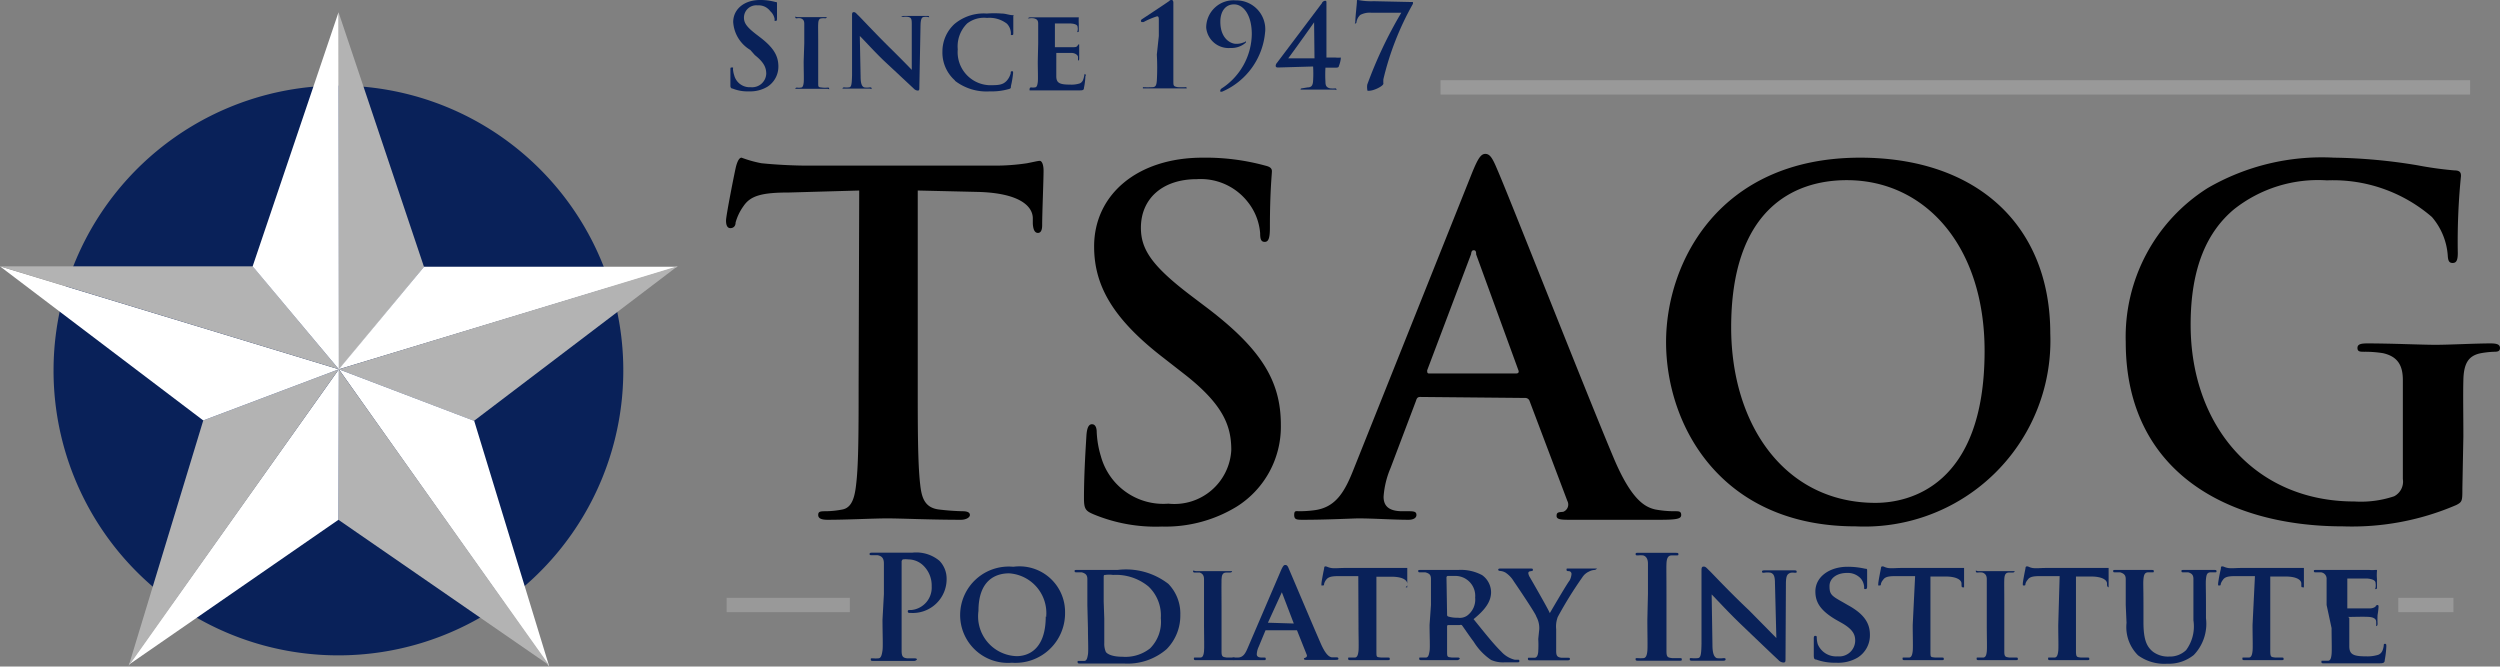 <svg xmlns="http://www.w3.org/2000/svg" xmlns:xlink="http://www.w3.org/1999/xlink" viewBox="0 0 125.58 33.48"><rect x="0" y="0" width="125.58" height="33.48" fill="#808080" stroke="none"/><defs><style>.cls-1,.cls-5{fill:none;}.cls-2{clip-path:url(#clip-path);}.cls-3{clip-path:url(#clip-path-2);}.cls-4{fill:#092159;}.cls-5{stroke:#999;stroke-width:0.72px;}.cls-6{fill:#b3b3b3;}.cls-7{fill:#fff;}</style><clipPath id="clip-path" transform="translate(-2.31 -2.61)"><rect class="cls-1" width="129.76" height="37.26"></rect></clipPath><clipPath id="clip-path-2" transform="translate(-2.31 -2.61)"><rect class="cls-1" x="-81.99" y="-61.55" width="295.05" height="173.56"></rect></clipPath></defs><g id="Layer_2" data-name="Layer 2"><g id="Layer_1-2" data-name="Layer 1"><g class="cls-2"><g class="cls-3"><g class="cls-3"><path class="cls-4" d="M46.71,32.45c0-1.1,0-1.3,0-1.53s-.07-.37-.31-.42l-.28,0c-.08,0-.13,0-.13-.06s.05-.07.16-.07l1,0,1,0a1.82,1.82,0,0,1,1.35.41,1.28,1.28,0,0,1,.36.87,1.7,1.7,0,0,1-1.78,1.75H48s-.09,0-.09-.07,0-.08.2-.08a1.13,1.13,0,0,0,1-1.19A1.39,1.39,0,0,0,48.67,31a1.09,1.09,0,0,0-.73-.29,1.14,1.14,0,0,0-.28,0,.15.15,0,0,0-.06.14v2.89c0,.67,0,1.24,0,1.55s.07.36.28.39l.37,0q.12,0,.12.06s-.06.07-.14.07l-1.12,0-.91,0c-.1,0-.15,0-.15-.07s0-.06.12-.06a1.56,1.56,0,0,0,.26,0c.14,0,.18-.19.21-.4s0-.87,0-1.54Z" transform="translate(-2.31 -2.61)"></path><path class="cls-4" d="M50.54,33.49a2.44,2.44,0,0,1,2.67-2.41,2.29,2.29,0,0,1,2.6,2.3,2.49,2.49,0,0,1-2.67,2.52,2.4,2.4,0,0,1-2.6-2.41m4.32.12A2,2,0,0,0,53,31.41c-.71,0-1.54.37-1.54,1.89a2,2,0,0,0,1.92,2.27c.45,0,1.46-.21,1.46-2" transform="translate(-2.31 -2.61)"></path><path class="cls-4" d="M56.93,33c0-.93,0-1.11,0-1.3s-.07-.28-.28-.34l-.25,0c-.06,0-.11,0-.11-.06s0-.06.15-.06h2a3.48,3.48,0,0,1,2.56.7,2.14,2.14,0,0,1,.6,1.56,2.4,2.4,0,0,1-.69,1.72,3,3,0,0,1-2.14.72c-.23,0-.5,0-.76,0l-.64,0h-.8c-.08,0-.13,0-.13-.07s0-.06.1-.06l.23,0c.13,0,.16-.15.19-.33s0-.74,0-1.31Zm.85.68c0,.65,0,1.12,0,1.24a1,1,0,0,0,.08.44c.08.11.33.24.83.24a2,2,0,0,0,1.39-.42,1.88,1.88,0,0,0,.54-1.52A2,2,0,0,0,60,32.07a2.57,2.57,0,0,0-1.78-.58,1.33,1.33,0,0,0-.39,0c-.06,0-.08,0-.08.12s0,.72,0,1.21Z" transform="translate(-2.31 -2.61)"></path><path class="cls-4" d="M62.79,33c0-.93,0-1.11,0-1.3s-.08-.28-.21-.33l-.23,0c-.07,0-.11,0-.11-.07s.05,0,.16,0h1.67c.08,0,.13,0,.13,0s0,.07-.1.07l-.19,0c-.18,0-.23.12-.24.34s0,.37,0,1.3V34c0,.6,0,1.09,0,1.35s.07.26.26.29l.32,0c.07,0,.1,0,.1.06s0,.07-.12.07l-1,0-.83,0c-.08,0-.12,0-.12-.07s0-.06.1-.06l.22,0c.13,0,.17-.12.19-.3s0-.74,0-1.34Z" transform="translate(-2.31 -2.61)"></path><path class="cls-4" d="M65.94,34.27s0,0-.06,0l-.34.82a1,1,0,0,0-.1.38c0,.1.06.17.26.17h.09c.08,0,.1,0,.1.06s0,.07-.11.07l-.7,0-.74,0c-.08,0-.12,0-.12-.07s0-.06.07-.06h.19c.29,0,.4-.23.53-.54l1.66-3.87c.08-.17.13-.24.19-.24s.12,0,.19.19c.15.34,1.21,2.86,1.62,3.79.25.56.43.64.54.66l.24,0q.09,0,.09.06c0,.06,0,.07-.28.07H68c-.12,0-.19,0-.19-.06s0,0,.08-.06a.1.1,0,0,0,.06-.14l-.49-1.23s0,0-.07,0Zm1.36-.34s0,0,0,0l-.6-1.57s0,0,0,0,0,0,0,0L66,33.89s0,0,0,0Z" transform="translate(-2.31 -2.61)"></path><path class="cls-4" d="M70.54,31.55l-1,0c-.37,0-.52.05-.62.19a.55.55,0,0,0-.1.21c0,.05,0,.07-.08.07s-.05,0-.05-.1.12-.69.13-.74,0-.12.07-.12.12.05.28.08.43,0,.64,0h2.58l.43,0,.18,0s0,0,0,.13,0,.58,0,.74,0,.1-.06.1S73,32.07,73,32v-.07c0-.15-.18-.34-.75-.35h-.8V34c0,.57,0,1,0,1.32s0,.29.24.32l.33,0c.07,0,.1,0,.1.06s0,.07-.13.07l-1,0-.83,0c-.08,0-.13,0-.13-.07s0-.06.1-.06l.23,0c.13,0,.17-.15.19-.33s0-.74,0-1.31Z" transform="translate(-2.31 -2.61)"></path><path class="cls-4" d="M74.19,33v-1.3c0-.21-.07-.28-.28-.34l-.25,0c-.07,0-.11,0-.11-.06s0-.06.15-.06h1.85a2.26,2.26,0,0,1,1.21.26,1.07,1.07,0,0,1,.45.85c0,.45-.26.86-.88,1.36.56.69,1,1.25,1.39,1.63a1.34,1.34,0,0,0,.68.41h.15c.06,0,.08,0,.08.06s0,.07-.12.07H77.9a1.47,1.47,0,0,1-.69-.12,3,3,0,0,1-.87-.91c-.25-.33-.52-.74-.6-.84a.15.15,0,0,0-.11,0h-.57s-.06,0-.06.05V34c0,.57,0,1,0,1.31s0,.3.25.33l.31,0a.08.08,0,0,1,.08.06s-.05.07-.13.07l-1,0-.78,0c-.08,0-.13,0-.13-.07s0-.06.1-.06l.23,0c.13,0,.16-.15.19-.33s0-.74,0-1.31Zm.81.48a.09.09,0,0,0,.06.1,1.57,1.57,0,0,0,.49.06.65.65,0,0,0,.45-.1,1,1,0,0,0,.41-.91,1,1,0,0,0-1-1.09l-.38,0a.08.08,0,0,0-.06.09Z" transform="translate(-2.31 -2.61)"></path><path class="cls-4" d="M79.63,34.22a1.18,1.18,0,0,0-.15-.64c0-.1-.91-1.45-1.13-1.77a1.37,1.37,0,0,0-.42-.44.65.65,0,0,0-.26-.08s-.1,0-.1-.06.05-.06.12-.06h1.52c.06,0,.1,0,.1.06s0,.05-.15.08a.09.09,0,0,0-.08.09.51.51,0,0,0,.08.21c.11.19.94,1.63,1,1.8.08-.14.85-1.46,1-1.65a.82.82,0,0,0,.09-.32.14.14,0,0,0-.13-.14c-.06,0-.12,0-.12-.07s0-.06.11-.06h1.3c.07,0,.12,0,.12,0s-.06.07-.13.07a.67.67,0,0,0-.27.08.76.76,0,0,0-.33.28,20.09,20.09,0,0,0-1.24,2,1.36,1.36,0,0,0-.08.62v.49c0,.1,0,.35,0,.61s.08.3.26.33l.32,0c.07,0,.11,0,.11.06s-.05.07-.14.07l-1,0-.83,0c-.09,0-.14,0-.14-.07s0-.06.1-.06l.23,0c.13,0,.18-.15.19-.33a5.41,5.41,0,0,0,0-.61Z" transform="translate(-2.31 -2.61)"></path><path class="cls-4" d="M85.09,32.45c0-1.1,0-1.3,0-1.53s-.09-.37-.24-.41a1.15,1.15,0,0,0-.26,0c-.08,0-.12,0-.12-.07s.06-.06.17-.06l.94,0,.89,0c.09,0,.15,0,.15.06s0,.07-.12.07l-.22,0c-.19,0-.25.16-.26.42s0,.43,0,1.53v1.27c0,.7,0,1.28,0,1.59s.07.32.29.35l.37,0c.08,0,.11,0,.11.06s0,.07-.13.07l-1.13,0-.91,0c-.1,0-.15,0-.15-.07s0-.06.12-.06a1.56,1.56,0,0,0,.26,0c.14,0,.19-.15.21-.36s0-.88,0-1.58Z" transform="translate(-2.31 -2.61)"></path><path class="cls-4" d="M88.33,35c0,.48.1.62.22.67a1.29,1.29,0,0,0,.33,0c.07,0,.11,0,.11.06s-.06.07-.14.07c-.42,0-.71,0-.83,0l-.69,0c-.08,0-.14,0-.14-.07s0-.06.1-.06a1.43,1.43,0,0,0,.29,0c.17,0,.19-.21.2-.74l0-3.65c0-.12,0-.21.11-.21s.17.1.28.2,1,1.06,2,2l1.37,1.39h0l-.07-2.74c0-.37-.06-.48-.21-.54a1,1,0,0,0-.34,0c-.07,0-.1,0-.1-.06s.07-.06.16-.06h1.43c.09,0,.15,0,.15.06s0,.06-.11.06a.65.65,0,0,0-.19,0c-.18.06-.23.16-.24.51L92,35.7c0,.13,0,.19-.1.19a.36.36,0,0,1-.26-.13c-.4-.37-1.19-1.13-1.86-1.77s-1.37-1.41-1.49-1.52h0Z" transform="translate(-2.31 -2.61)"></path><path class="cls-4" d="M93.54,35.74c-.1,0-.12-.07-.12-.21,0-.33,0-.72,0-.82s0-.16.08-.16.07.06.07.11a1.32,1.32,0,0,0,.05.31,1,1,0,0,0,1,.61.8.8,0,0,0,.88-.78c0-.27-.07-.54-.63-.87l-.37-.21c-.75-.45-1-.86-1-1.4,0-.75.73-1.24,1.61-1.24a3.91,3.91,0,0,1,.9.1c.06,0,.09,0,.09.08s0,.26,0,.74c0,.13,0,.2-.08.2s-.07,0-.07-.11a.74.74,0,0,0-.16-.41.89.89,0,0,0-.71-.29c-.46,0-.87.24-.87.66s.1.49.67.81l.26.15c.84.46,1.1.93,1.1,1.49a1.32,1.32,0,0,1-.63,1.15,1.94,1.94,0,0,1-1.07.25,2.72,2.72,0,0,1-1-.16" transform="translate(-2.31 -2.61)"></path><path class="cls-4" d="M98.51,31.55l-1,0c-.37,0-.52.05-.61.19a.47.47,0,0,0-.11.21c0,.05,0,.07-.08.07s-.05,0-.05-.1.12-.69.13-.74,0-.12.08-.12.11.05.27.08.43,0,.64,0h2.58l.43,0,.18,0s0,0,0,.13,0,.58,0,.74,0,.1-.06.1-.06,0-.07-.12v-.07c0-.15-.19-.34-.76-.35h-.8V34c0,.57,0,1,0,1.32s0,.29.24.32l.33,0c.07,0,.1,0,.1.06s0,.07-.12.07l-1,0-.83,0c-.08,0-.12,0-.12-.07s0-.06.1-.06l.22,0c.13,0,.17-.15.19-.33s0-.74,0-1.31Z" transform="translate(-2.31 -2.61)"></path><path class="cls-4" d="M102.11,33c0-.93,0-1.11,0-1.3s-.08-.28-.22-.33a.85.85,0,0,0-.23,0c-.06,0-.1,0-.1-.07s0,0,.15,0h1.67c.08,0,.13,0,.13,0s0,.07-.1.07l-.18,0c-.18,0-.23.12-.24.34s0,.37,0,1.3V34c0,.6,0,1.09,0,1.35s.07.26.25.29l.33,0c.07,0,.1,0,.1.06s0,.07-.12.07l-1,0-.83,0c-.08,0-.12,0-.12-.07s0-.06.1-.06l.22,0c.13,0,.17-.12.19-.3s0-.74,0-1.34Z" transform="translate(-2.31 -2.61)"></path><path class="cls-4" d="M105.77,31.55l-1,0c-.37,0-.52.05-.61.19a.47.47,0,0,0-.11.21c0,.05,0,.07-.07.07s-.06,0-.06-.1.12-.69.13-.74,0-.12.08-.12.11.05.27.08.43,0,.64,0h2.58l.43,0,.18,0s0,0,0,.13,0,.58,0,.74,0,.1,0,.1-.07,0-.08-.12v-.07c0-.15-.19-.34-.76-.35h-.8V34c0,.57,0,1,0,1.32s.06.29.24.32l.33,0c.07,0,.1,0,.1.06s0,.07-.12.07l-1,0-.83,0c-.08,0-.12,0-.12-.07s0-.06.1-.06l.22,0c.13,0,.17-.15.19-.33s0-.74,0-1.31Z" transform="translate(-2.31 -2.61)"></path><path class="cls-4" d="M109.09,33c0-.93,0-1.11,0-1.3s-.08-.28-.28-.34l-.24,0c-.08,0-.11,0-.11-.06s0-.06.14-.06h1.77c.09,0,.13,0,.13.06s0,.06-.1.06l-.18,0c-.17,0-.22.12-.24.34s0,.37,0,1.3v.86c0,.9.17,1.24.48,1.49a1.27,1.27,0,0,0,.81.24,1.18,1.18,0,0,0,.85-.32,2,2,0,0,0,.37-1.5V33c0-.93,0-1.11,0-1.3s-.06-.28-.26-.34l-.23,0c-.08,0-.11,0-.11-.06s0-.06.13-.06h1.5c.09,0,.13,0,.13.06s0,.06-.11.06l-.19,0c-.17,0-.21.12-.23.34s0,.37,0,1.3v.66a2.26,2.26,0,0,1-.61,1.85,2,2,0,0,1-1.34.44,2.24,2.24,0,0,1-1.46-.42,2,2,0,0,1-.58-1.63Z" transform="translate(-2.31 -2.61)"></path><path class="cls-4" d="M115.58,31.55l-1,0c-.36,0-.52.05-.61.19a.61.61,0,0,0-.11.21c0,.05,0,.07-.07.07s-.06,0-.06-.1a6.52,6.52,0,0,1,.14-.74c0-.08,0-.12.07-.12s.12.05.28.08.42,0,.63,0h2.58l.44,0,.17,0s0,0,0,.13,0,.58,0,.74,0,.1-.06.1-.07,0-.07-.12v-.07c0-.15-.18-.34-.75-.35h-.81V34c0,.57,0,1,0,1.32s.06.29.25.32l.32,0c.07,0,.1,0,.1.06s0,.07-.12.07l-1,0-.83,0c-.08,0-.12,0-.12-.07s0-.06.1-.06l.22,0c.13,0,.17-.15.19-.33s0-.74,0-1.31Z" transform="translate(-2.31 -2.61)"></path><path class="cls-4" d="M119.18,33v-1.3a.32.32,0,0,0-.28-.34l-.25,0c-.07,0-.11,0-.11-.06s0-.06.14-.06h.92c.2,0,1.61,0,1.74,0a1.32,1.32,0,0,0,.26,0l.11,0s0,0,0,.06a2,2,0,0,0,0,.39c0,.07,0,.34,0,.41s0,.1-.07.1,0,0,0-.08a.69.69,0,0,0,0-.22c0-.11-.1-.2-.42-.23l-1,0s0,0,0,.06V33.1s0,.07,0,.07,1,0,1.11,0a.48.48,0,0,0,.31-.09c0-.05.07-.08.1-.08a.06.06,0,0,1,.05.06s0,.14-.05.45a3.91,3.91,0,0,0,0,.41c0,.05,0,.14-.07.14s0,0,0,0a1.92,1.92,0,0,0,0-.22c0-.13-.11-.22-.35-.24s-.84,0-1,0,0,0,0,.06v.5c0,.2,0,.73,0,.91,0,.42.21.51.86.51a1.81,1.81,0,0,0,.6-.08c.16-.07.23-.2.27-.45,0-.07,0-.1.07-.1s.06.08.06.15a4.91,4.91,0,0,1-.08.67c0,.16-.11.16-.34.16-.48,0-.87,0-1.18,0h-1.54c-.08,0-.12,0-.12-.07s0-.06.1-.06l.23,0c.13,0,.16-.15.18-.33s0-.74,0-1.31Z" transform="translate(-2.31 -2.61)"></path><path class="cls-5" d="M38.81,33H45m77.78,0h2.77m-50.88-26h51.72" transform="translate(-2.31 -2.61)"></path><path class="cls-4" d="M39.09,7.07C39,7,39,7,39,6.87c0-.33,0-.68,0-.77S39,6,39.08,6s.05,0,.05.1a1.25,1.25,0,0,0,.06.29.8.8,0,0,0,.83.6.71.71,0,0,0,.78-.67c0-.29-.09-.56-.57-.94L40,5.12a1.76,1.76,0,0,1-.86-1.4c0-.64.54-1.11,1.35-1.11a2.84,2.84,0,0,1,.77.1c.05,0,.08,0,.08.07s0,.25,0,.71c0,.13,0,.17-.07.17s-.05,0-.05-.1A.69.69,0,0,0,41,3.17a.72.72,0,0,0-.63-.29.62.62,0,0,0-.69.61c0,.27.13.47.61.84l.17.13c.7.53.95.94.95,1.5a1.2,1.2,0,0,1-.54,1,1.68,1.68,0,0,1-.93.24,2,2,0,0,1-.85-.15" transform="translate(-2.31 -2.61)"></path><path class="cls-4" d="M42.71,4.8v-1c0-.17-.07-.23-.18-.27a.58.58,0,0,0-.19,0c-.05,0-.08,0-.08-.06s0,0,.12,0h1.35c.06,0,.11,0,.11,0s0,.06-.09.06a.41.41,0,0,0-.15,0c-.14,0-.18.09-.19.27s0,.3,0,1v.89c0,.48,0,.88,0,1.09s0,.21.21.23a1.1,1.1,0,0,0,.26,0c.06,0,.08,0,.08.06s0,0-.1,0l-.83,0-.67,0c-.06,0-.1,0-.1,0s0-.06.09-.06a.5.5,0,0,0,.18,0c.1,0,.13-.09.15-.24s0-.6,0-1.08Z" transform="translate(-2.31 -2.61)"></path><path class="cls-4" d="M45.54,6.46c0,.38.08.5.18.54A.86.86,0,0,0,46,7c.06,0,.09,0,.09.06s0,0-.12,0l-.67,0-.55,0c-.07,0-.12,0-.12,0s0-.06.09-.06a.9.9,0,0,0,.23,0c.13,0,.15-.17.16-.61l0-3c0-.1,0-.17.09-.17s.13.08.22.16S46.28,4.29,47,5c.35.34,1,1,1.11,1.12h0l0-2.22c0-.31,0-.4-.18-.44a.77.77,0,0,0-.26,0c-.07,0-.09,0-.09,0s.06-.05.13-.05h1.16c.07,0,.11,0,.11.05s0,0-.09,0a.41.41,0,0,0-.15,0c-.14,0-.18.13-.19.41L48.49,7c0,.11,0,.16-.08.16a.31.31,0,0,1-.21-.11L46.7,5.65c-.56-.54-1.1-1.15-1.2-1.23h0Z" transform="translate(-2.31 -2.61)"></path><path class="cls-4" d="M50.29,6.66a1.87,1.87,0,0,1-.64-1.47,1.87,1.87,0,0,1,.6-1.37,2.29,2.29,0,0,1,1.63-.53,5.06,5.06,0,0,1,.74,0c.2,0,.36.07.52.08s.07,0,.07.06,0,.1,0,.28,0,.44,0,.54,0,.12-.07.12-.05,0-.05-.1a.73.73,0,0,0-.2-.47,1.44,1.44,0,0,0-1-.29,1.39,1.39,0,0,0-1,.28,1.62,1.62,0,0,0-.47,1.3A1.66,1.66,0,0,0,52,6.89c.45,0,.7,0,.91-.26a.91.91,0,0,0,.17-.34c0-.07,0-.1.06-.1s.06,0,.06.09a4.7,4.7,0,0,1-.11.66c0,.09,0,.12-.13.15a3.12,3.12,0,0,1-.93.11,2.59,2.59,0,0,1-1.76-.54" transform="translate(-2.31 -2.61)"></path><path class="cls-4" d="M54.46,4.8v-1c0-.17-.06-.23-.22-.27a.65.65,0,0,0-.21,0c-.05,0-.09,0-.09,0s.05-.05.12-.05H56.2l.21,0,.09,0s0,0,0,0a2.33,2.33,0,0,0,0,.33c0,.05,0,.27,0,.33s0,.08-.06.08,0,0,0-.07a.45.45,0,0,0,0-.18c0-.09-.08-.16-.34-.18l-.8,0s0,0,0,0V4.93s0,.05,0,.05h.89c.13,0,.2,0,.25-.08s.06-.06.08-.06a0,0,0,0,1,0,0s0,.11,0,.37c0,.1,0,.29,0,.33s0,.11-.06.11,0,0,0,0,0-.12,0-.18-.09-.18-.29-.2l-.8,0s0,0,0,0V6.44c0,.34.17.42.69.42a1.38,1.38,0,0,0,.49-.06c.13-.06.18-.17.22-.37s0-.08.06-.08,0,.07,0,.12a3.31,3.31,0,0,1-.07.55c0,.13-.08.13-.27.13l-.94,0H54.13c-.07,0-.1,0-.1,0S54,7,54.11,7a.5.5,0,0,0,.18,0c.1,0,.13-.11.15-.26s0-.61,0-1.06Z" transform="translate(-2.31 -2.61)"></path><path class="cls-4" d="M60.52,4.42V3.65c0-.14,0-.22-.09-.22a3.85,3.85,0,0,0-.68.29l-.08,0a.06.06,0,0,1-.05-.06.11.11,0,0,1,.06-.09s1.14-.75,1.35-.9a.28.28,0,0,1,.15-.08s.07.07.07.13,0,.62,0,1.52V5.35c0,.56,0,1.07,0,1.32s0,.28.23.32a3.29,3.29,0,0,0,.38,0,.05.05,0,0,1,.06.06s0,0-.1,0l-1,0-1,0c-.07,0-.1,0-.1,0s0-.06,0-.06a4.47,4.47,0,0,0,.47,0c.19,0,.21-.13.23-.32a12,12,0,0,0,0-1.32Z" transform="translate(-2.31 -2.61)"></path><path class="cls-4" d="M65.86,4.21a3.59,3.59,0,0,1-2.15,3,.17.17,0,0,1-.1,0,.06.06,0,0,1,0-.06.14.14,0,0,1,.07-.1,3.31,3.31,0,0,0,1.51-2.72c0-1-.44-1.5-.89-1.5s-.69.37-.69.87c0,.9.57,1.11.77,1.11a.89.89,0,0,0,.4-.07c.06,0,.09-.06.11-.06a0,0,0,0,1,0,0,.21.21,0,0,1,0,.07,1.08,1.08,0,0,1-.77.27A1.13,1.13,0,0,1,62.9,4a1.37,1.37,0,0,1,1.49-1.37,1.45,1.45,0,0,1,1.47,1.6" transform="translate(-2.31 -2.61)"></path><path class="cls-4" d="M66.53,6c-.07,0-.14,0-.14-.09a.26.26,0,0,1,.07-.15l2.26-3c0-.05.1-.11.15-.11s.07,0,.07.1V5.5h.45a1.15,1.15,0,0,0,.27,0s0,0,0,.07a1.59,1.59,0,0,1-.1.37c0,.05-.06.07-.16.07h-.51a6,6,0,0,0,0,.71c0,.19.05.29.24.33a1.3,1.3,0,0,0,.26,0s.05,0,.05.06,0,0-.09,0l-.82,0-.8,0c-.06,0-.09,0-.09,0s0-.06.05-.06L68,7c.22,0,.26-.15.27-.34a6,6,0,0,0,0-.71Zm1.79-2.27h0c-.13.19-1.1,1.55-1.3,1.81h1.32Z" transform="translate(-2.31 -2.61)"></path><path class="cls-4" d="M73.14,2.71c.11,0,.14,0,.14,0a.18.18,0,0,1,0,.1,14.47,14.47,0,0,0-1.48,3.78,1.61,1.61,0,0,0,0,.22c0,.12-.47.36-.73.36-.07,0-.08,0-.08-.07a.8.8,0,0,1,0-.24A21.47,21.47,0,0,1,72.7,3.25H71.19a1,1,0,0,0-.55.11.61.61,0,0,0-.19.35s0,.08-.06.08,0,0,0-.09c0-.22.08-.91.08-1s0-.09.06-.09a3.35,3.35,0,0,0,.79.06Z" transform="translate(-2.31 -2.61)"></path><path d="M45.47,12.18l-3.52.1c-1.37,0-1.94.16-2.29.68a2.58,2.58,0,0,0-.4.83c0,.19-.12.28-.26.28s-.22-.12-.22-.38.45-2.52.5-2.71.14-.45.28-.45a6,6,0,0,0,1,.28c.68.07,1.58.12,2.36.12h9.35a10.77,10.77,0,0,0,1.63-.12c.36-.07.55-.12.64-.12s.19.15.19.5c0,.5-.07,2.13-.07,2.74,0,.24-.07.38-.21.38s-.24-.12-.26-.47l0-.26c0-.62-.68-1.28-2.78-1.33l-3-.07v9.69c0,2.17,0,4,.12,5.05.07.66.21,1.18.92,1.28a11.66,11.66,0,0,0,1.21.09c.26,0,.37.07.37.19s-.19.24-.45.24c-1.55,0-3-.07-3.7-.07s-2,.07-3,.07c-.31,0-.47-.07-.47-.24s.09-.19.37-.19a4.53,4.53,0,0,0,.86-.09c.47-.1.61-.62.68-1.3.12-1,.12-2.86.12-5Z" transform="translate(-2.31 -2.61)"></path><path d="M57.21,28.43c-.38-.16-.45-.28-.45-.8,0-1.3.1-2.72.12-3.09s.09-.62.28-.62.24.21.24.4a4.89,4.89,0,0,0,.21,1.21A3.25,3.25,0,0,0,61,27.91a2.86,2.86,0,0,0,3.16-2.69c0-1.16-.35-2.24-2.31-3.78l-1.09-.85c-2.6-2-3.49-3.68-3.49-5.6,0-2.6,2.17-4.46,5.45-4.46a11.35,11.35,0,0,1,3.15.4c.21.05.33.12.33.28s-.1,1-.1,2.84c0,.52-.07.71-.26.71s-.23-.15-.23-.43A2.87,2.87,0,0,0,65,12.77a3,3,0,0,0-2.57-1.16c-1.75,0-2.81,1-2.81,2.44,0,1.08.54,1.91,2.5,3.4l.66.5c2.86,2.14,3.87,3.77,3.87,6a4.74,4.74,0,0,1-2.22,4.11,6.86,6.86,0,0,1-3.75,1,8.15,8.15,0,0,1-3.45-.62" transform="translate(-2.31 -2.61)"></path><path d="M73.65,22.55c-.12,0-.17.05-.21.19l-1.28,3.38a4.46,4.46,0,0,0-.35,1.44c0,.42.21.73.94.73h.35c.29,0,.36.05.36.19s-.14.24-.4.24c-.76,0-1.77-.07-2.51-.07-.26,0-1.56.07-2.78.07-.31,0-.45,0-.45-.24s.09-.19.28-.19a5.71,5.71,0,0,0,.73-.05c1.09-.14,1.54-.94,2-2.12l5.93-14.84c.28-.68.43-.94.66-.94s.36.21.59.76c.57,1.29,4.35,10.93,5.86,14.52.9,2.13,1.58,2.46,2.08,2.58a5.19,5.19,0,0,0,1,.09c.19,0,.31,0,.31.19s-.21.24-1.09.24-2.57,0-4.46,0c-.43,0-.71,0-.71-.19s.09-.19.33-.21a.39.39,0,0,0,.21-.55l-1.89-5a.23.23,0,0,0-.23-.17Zm4.82-1.18c.12,0,.14-.07.12-.14l-2.13-5.84c0-.09,0-.21-.12-.21s-.12.12-.14.21L74,21.21c0,.09,0,.16.09.16Z" transform="translate(-2.31 -2.61)"></path><path d="M86,19.79c0-4,2.67-9.26,9.75-9.26,5.88,0,9.55,3.42,9.55,8.83a9.34,9.34,0,0,1-9.78,9.69C88.77,29.05,86,24,86,19.79m16,.45c0-5.29-3-8.58-6.92-8.58-2.72,0-5.81,1.51-5.81,7.4,0,4.91,2.71,8.81,7.25,8.81,1.65,0,5.48-.81,5.48-7.63" transform="translate(-2.31 -2.61)"></path><path d="M126,27.13c0,.64,0,.69-.31.85A13.25,13.25,0,0,1,120,29.05c-5.79,0-10.91-2.74-10.91-9.26a8.84,8.84,0,0,1,4.11-7.73,11.44,11.44,0,0,1,6.35-1.53,27.54,27.54,0,0,1,4.18.38,18.31,18.31,0,0,0,1.87.26c.28,0,.33.11.33.28a32.85,32.85,0,0,0-.16,3.87c0,.38-.08.5-.26.5s-.22-.12-.24-.31a3.33,3.33,0,0,0-.8-2,7.59,7.59,0,0,0-5.27-1.84,6.8,6.8,0,0,0-4.68,1.46c-1.32,1.11-2.17,2.89-2.17,5.79,0,5.08,3.23,8.88,8.22,8.88a5.26,5.26,0,0,0,2-.26.83.83,0,0,0,.44-.87V24.49c0-1.18,0-2.08,0-2.79s-.24-1.18-1-1.35a5.69,5.69,0,0,0-.93-.07c-.21,0-.35,0-.35-.19s.17-.23.5-.23c1.22,0,2.71.07,3.42.07s2-.07,2.77-.07c.3,0,.47.05.47.23s-.14.19-.31.19a4.72,4.72,0,0,0-.64.07c-.64.12-.87.52-.89,1.35s0,1.65,0,2.84Z" transform="translate(-2.31 -2.61)"></path><path class="cls-4" d="M5,21.22a14.31,14.31,0,1,1,14.3,14.31A14.3,14.3,0,0,1,5,21.22" transform="translate(-2.31 -2.61)"></path><polygon class="cls-6" points="17 18.61 17 0.6 21.3 13.41 17 18.61"></polygon><polygon class="cls-7" points="21.3 13.4 34.04 13.4 17.02 18.55 21.3 13.4"></polygon><polygon class="cls-6" points="17.02 18.55 34.04 13.37 23.81 21.14 17.02 18.55"></polygon><polygon class="cls-7" points="17.02 18.55 23.82 21.14 27.59 33.48 17.02 18.55"></polygon><polygon class="cls-6" points="17.02 18.55 27.59 33.42 17 26.11 17.02 18.55"></polygon><polygon class="cls-7" points="17 26.11 6.47 33.39 17.02 18.55 17 26.11"></polygon><polygon class="cls-6" points="17.02 18.55 6.46 33.46 10.21 21.12 17.02 18.55"></polygon><polygon class="cls-7" points="10.21 21.12 0 13.38 17.02 18.55 10.21 21.12"></polygon><polygon class="cls-6" points="17.02 18.55 0.01 13.38 12.7 13.38 17.02 18.55"></polygon><polygon class="cls-7" points="17.02 18.55 12.69 13.38 17 0.63 17.02 18.55"></polygon></g></g></g></g></g></svg>